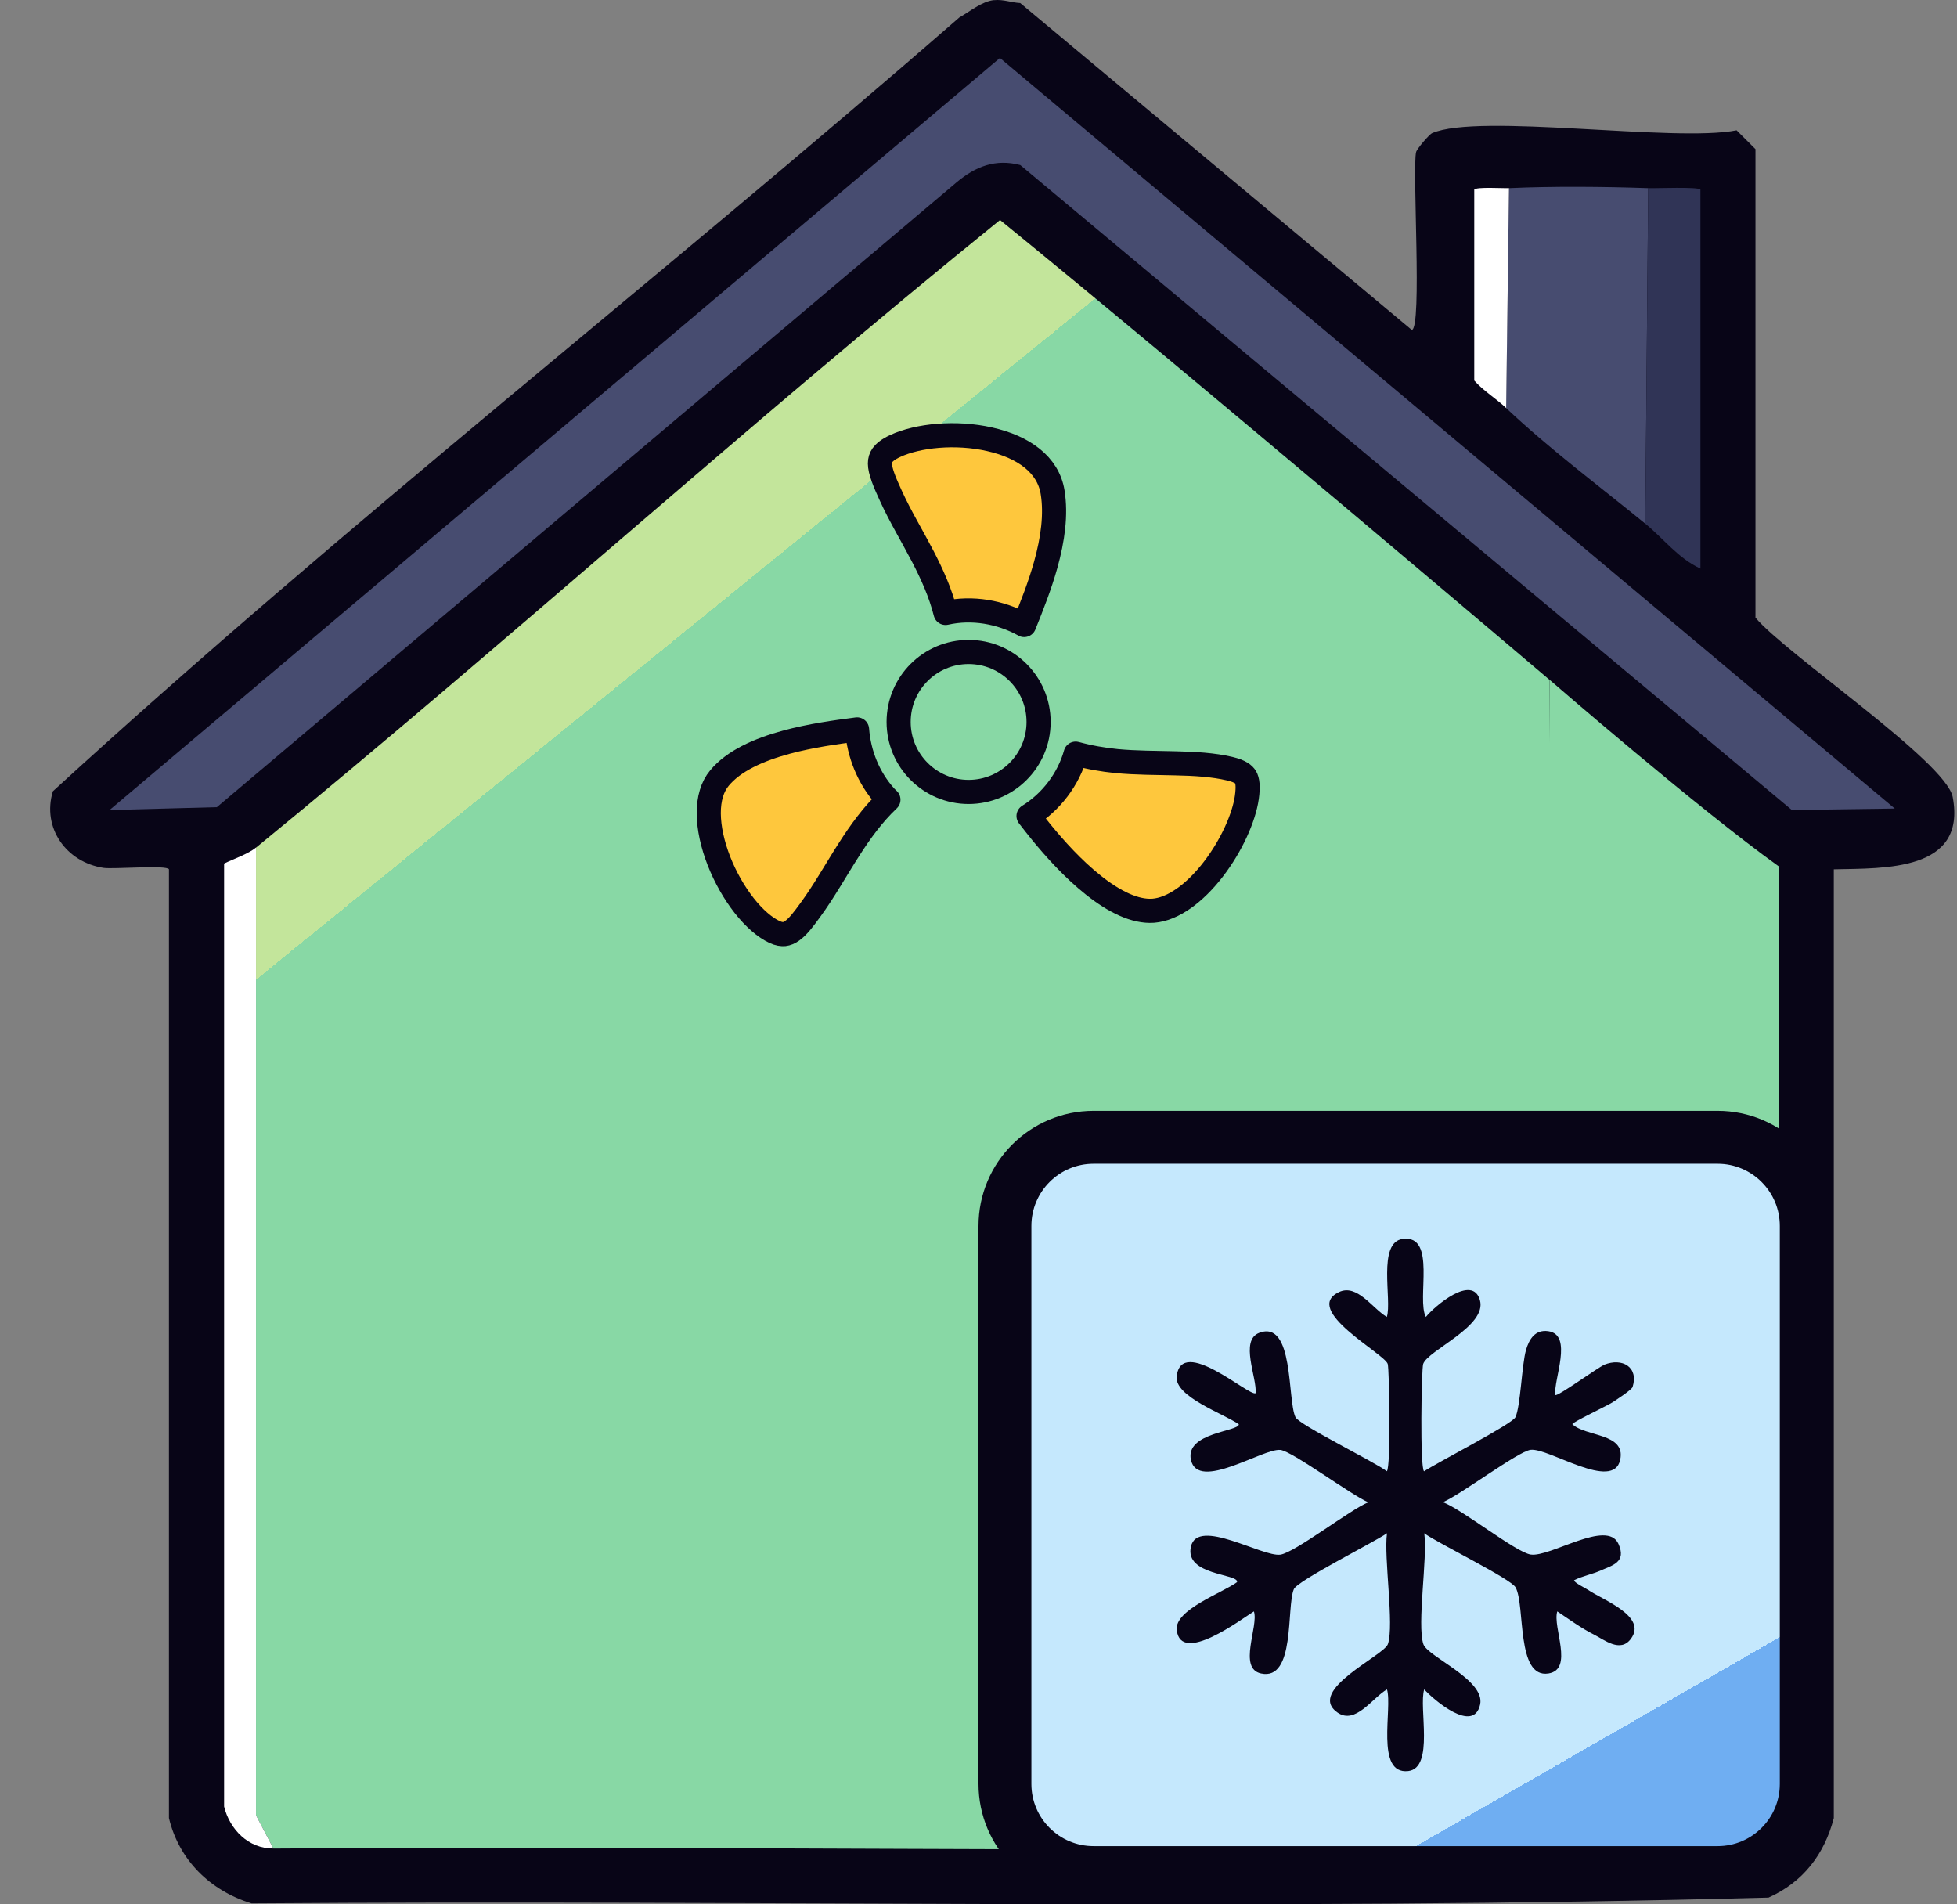 <svg width="37" height="36" viewBox="0 0 37 36" fill="none" xmlns="http://www.w3.org/2000/svg">
<rect x="0" y="0" width="37" height="36" fill="#808080" stroke="none"/>
<path d="M18.796 0.003C18.976 -0.014 19.116 0.049 19.289 0.058L26.692 6.237C26.892 6.209 26.697 3.179 26.774 2.873C26.79 2.812 27.02 2.542 27.076 2.517C27.956 2.132 31.67 2.696 32.833 2.463L33.19 2.819V11.676C33.743 12.345 36.794 14.402 36.919 15.067C37.185 16.477 35.629 16.412 34.671 16.434V34.369C34.493 35.055 34.088 35.581 33.437 35.872C23.916 36.127 14.311 35.909 4.757 35.982C3.972 35.742 3.384 35.161 3.194 34.369V16.434C3.159 16.348 2.148 16.434 1.96 16.407C1.255 16.302 0.789 15.652 1 14.958C6.522 9.9 12.478 5.259 18.138 0.33C18.33 0.223 18.567 0.023 18.796 0.002V0.003Z" fill="#080517"/>
<path d="M29.298 12.853L29.244 34.945C21.221 35.014 13.194 34.893 5.17 34.945L4.84 34.316V16.024C9.586 12.145 14.14 8.016 18.907 4.159C22.412 7.008 29.298 12.853 29.298 12.853Z" fill="url(#paint0_linear_67_537)"/>
<path d="M29.243 34.944L29.188 27.835L29.298 12.852C29.298 12.852 32.123 15.3 33.63 16.378V34.15C33.543 34.474 33.245 34.874 32.889 34.943C32.083 35.097 30.183 34.934 29.243 34.943V34.944Z" fill="#88D8A5"/>
<path d="M32.474 21.5C33.399 21.5 34.15 22.25 34.15 23.176V33.724C34.15 34.649 33.399 35.399 32.474 35.399H20.676C19.75 35.399 19 34.649 19 33.724V23.176C19 22.25 19.75 21.5 20.676 21.5H32.474Z" fill="url(#paint1_linear_67_537)"/>
<path d="M32.474 21.5C33.399 21.5 34.15 22.25 34.15 23.176V33.724C34.15 34.649 33.399 35.399 32.474 35.399H20.676C19.75 35.399 19 34.649 19 33.724V23.176C19 22.25 19.75 21.5 20.676 21.5H32.474Z" stroke="#080517"/>
<path d="M30.33 25.799C30.669 25.662 30.984 25.841 30.867 26.218C30.849 26.275 30.569 26.454 30.498 26.503C30.401 26.568 29.737 26.88 29.727 26.922C29.979 27.165 30.738 27.087 30.633 27.593C30.506 28.205 29.282 27.366 28.939 27.408C28.7 27.437 27.596 28.271 27.279 28.397C27.633 28.526 28.658 29.344 28.939 29.387C29.31 29.443 30.386 28.712 30.599 29.185C30.756 29.534 30.485 29.59 30.264 29.689C30.101 29.761 29.921 29.792 29.761 29.873C29.751 29.914 29.984 30.027 30.029 30.058C30.308 30.248 31.152 30.555 30.834 30.981C30.634 31.25 30.335 31 30.13 30.897C29.902 30.783 29.656 30.605 29.443 30.462C29.347 30.755 29.762 31.559 29.276 31.636C28.662 31.733 28.84 30.349 28.655 30.009C28.566 29.845 27.17 29.165 26.928 28.986C26.992 29.452 26.787 30.707 26.911 31.082C26.989 31.317 28.086 31.759 27.984 32.222C27.861 32.782 27.109 32.136 26.927 31.937C26.819 32.272 27.123 33.422 26.625 33.48C25.995 33.551 26.332 32.289 26.223 31.937C25.948 32.093 25.626 32.616 25.284 32.372C24.697 31.954 26.164 31.301 26.24 31.081C26.363 30.722 26.16 29.439 26.223 28.985C25.987 29.15 24.53 29.881 24.462 30.042C24.318 30.385 24.496 31.779 23.841 31.636C23.399 31.539 23.8 30.741 23.707 30.462C23.467 30.61 22.323 31.479 22.248 30.814C22.205 30.429 23.113 30.113 23.388 29.909C23.427 29.746 22.393 29.788 22.516 29.238C22.642 28.677 23.87 29.44 24.209 29.389C24.488 29.346 25.527 28.539 25.869 28.399C25.564 28.274 24.434 27.435 24.209 27.41C23.883 27.373 22.646 28.206 22.516 27.595C22.406 27.078 23.436 27.062 23.421 26.924C23.141 26.727 22.204 26.404 22.247 26.019C22.335 25.239 23.619 26.406 23.739 26.337C23.769 26.049 23.434 25.34 23.806 25.197C24.47 24.943 24.336 26.464 24.493 26.791C24.565 26.938 25.997 27.639 26.22 27.813C26.299 27.749 26.267 25.881 26.237 25.784C26.175 25.587 24.611 24.764 25.315 24.426C25.657 24.262 25.951 24.739 26.22 24.896C26.322 24.58 26.034 23.484 26.522 23.421C27.169 23.338 26.777 24.559 26.958 24.896C27.12 24.695 27.839 24.079 27.98 24.578C28.121 25.072 26.993 25.526 26.907 25.785C26.875 25.881 26.843 27.752 26.924 27.814C27.146 27.663 28.589 26.922 28.651 26.792C28.749 26.584 28.771 25.797 28.852 25.518C28.911 25.317 29.023 25.131 29.271 25.165C29.751 25.233 29.366 26.083 29.406 26.372C29.45 26.404 30.212 25.849 30.328 25.802L30.33 25.799Z" fill="#080517"/>
<path d="M18.905 1.096L35.823 15.285L33.877 15.312L19.29 3.12C18.824 2.998 18.446 3.144 18.084 3.448L4.1 15.259L2.071 15.313L18.905 1.096Z" fill="#474C70"/>
<path d="M4.84 16.024V34.315L5.169 34.944C4.697 34.949 4.342 34.581 4.237 34.151V16.325C4.412 16.239 4.692 16.144 4.84 16.023V16.024Z" fill="white"/>
<path d="M31.162 3.557L31.107 9.9C30.232 9.186 29.295 8.487 28.474 7.713L28.529 3.557C29.36 3.519 30.326 3.528 31.162 3.557Z" fill="#474C70"/>
<path d="M31.107 9.9L31.162 3.557C31.311 3.562 32.109 3.528 32.149 3.584V10.748C31.733 10.559 31.449 10.179 31.107 9.9Z" fill="#303456"/>
<path d="M28.53 3.557L28.476 7.713C28.283 7.532 28.05 7.393 27.873 7.194V3.585C27.912 3.529 28.42 3.562 28.53 3.557Z" fill="white"/>
<path d="M16.923 8.432C17.355 8.23 18.074 8.16 18.71 8.304C19.351 8.448 19.816 8.781 19.901 9.304C19.97 9.729 19.904 10.197 19.771 10.676C19.662 11.067 19.51 11.452 19.363 11.816C19.36 11.815 19.357 11.812 19.354 11.81C18.916 11.57 18.381 11.473 17.877 11.587C17.781 11.206 17.621 10.854 17.449 10.522C17.236 10.114 17.019 9.759 16.842 9.37C16.783 9.241 16.732 9.128 16.694 9.021C16.656 8.915 16.637 8.831 16.636 8.763C16.636 8.7 16.651 8.65 16.684 8.604C16.72 8.555 16.789 8.494 16.923 8.432Z" fill="#FEC73D" stroke="#080517" stroke-width="0.456" stroke-linecap="round" stroke-linejoin="round"/>
<path d="M20.337 14.247C20.592 14.317 20.852 14.362 21.112 14.388C21.471 14.422 21.86 14.421 22.221 14.43C22.59 14.438 22.937 14.458 23.248 14.531C23.452 14.579 23.52 14.642 23.55 14.692C23.584 14.752 23.604 14.858 23.573 15.076C23.519 15.457 23.282 15.988 22.939 16.433C22.59 16.886 22.177 17.189 21.803 17.217C21.464 17.241 21.07 17.05 20.674 16.735C20.285 16.427 19.935 16.035 19.69 15.735C19.614 15.641 19.524 15.528 19.446 15.426C19.873 15.162 20.201 14.732 20.337 14.247Z" fill="#FEC73D" stroke="#080517" stroke-width="0.456" stroke-linecap="round" stroke-linejoin="round"/>
<path d="M16.204 13.789C16.239 14.253 16.42 14.707 16.737 15.058C16.756 15.079 16.777 15.098 16.797 15.117C16.501 15.397 16.266 15.725 16.056 16.052C15.795 16.458 15.584 16.843 15.32 17.203C15.193 17.377 15.09 17.516 14.975 17.597C14.922 17.634 14.875 17.653 14.829 17.658C14.784 17.662 14.724 17.656 14.642 17.618C14.461 17.533 14.26 17.36 14.069 17.118C13.881 16.878 13.713 16.584 13.593 16.277C13.472 15.968 13.402 15.655 13.4 15.377C13.399 15.099 13.467 14.871 13.602 14.709C13.867 14.389 14.331 14.175 14.877 14.028C15.323 13.908 15.794 13.842 16.204 13.789Z" fill="#FEC73D" stroke="#080517" stroke-width="0.456" stroke-linecap="round" stroke-linejoin="round"/>
<circle cx="18.313" cy="13.648" r="1.323" stroke="#080517" stroke-width="0.456"/>
<defs>
<linearGradient id="paint0_linear_67_537" x1="7.383" y1="12.429" x2="27.084" y2="36.7" gradientUnits="userSpaceOnUse">
<stop offset="0.1" stop-color="#C3E59B"/>
<stop offset="0.1" stop-color="#88D8A5"/>
</linearGradient>
<linearGradient id="paint1_linear_67_537" x1="16.274" y1="5.582" x2="33.232" y2="35.117" gradientUnits="userSpaceOnUse">
<stop offset="0.9" stop-color="#C5E8FD"/>
<stop offset="0.9" stop-color="#6FAEF2"/>
</linearGradient>
</defs>
</svg>
